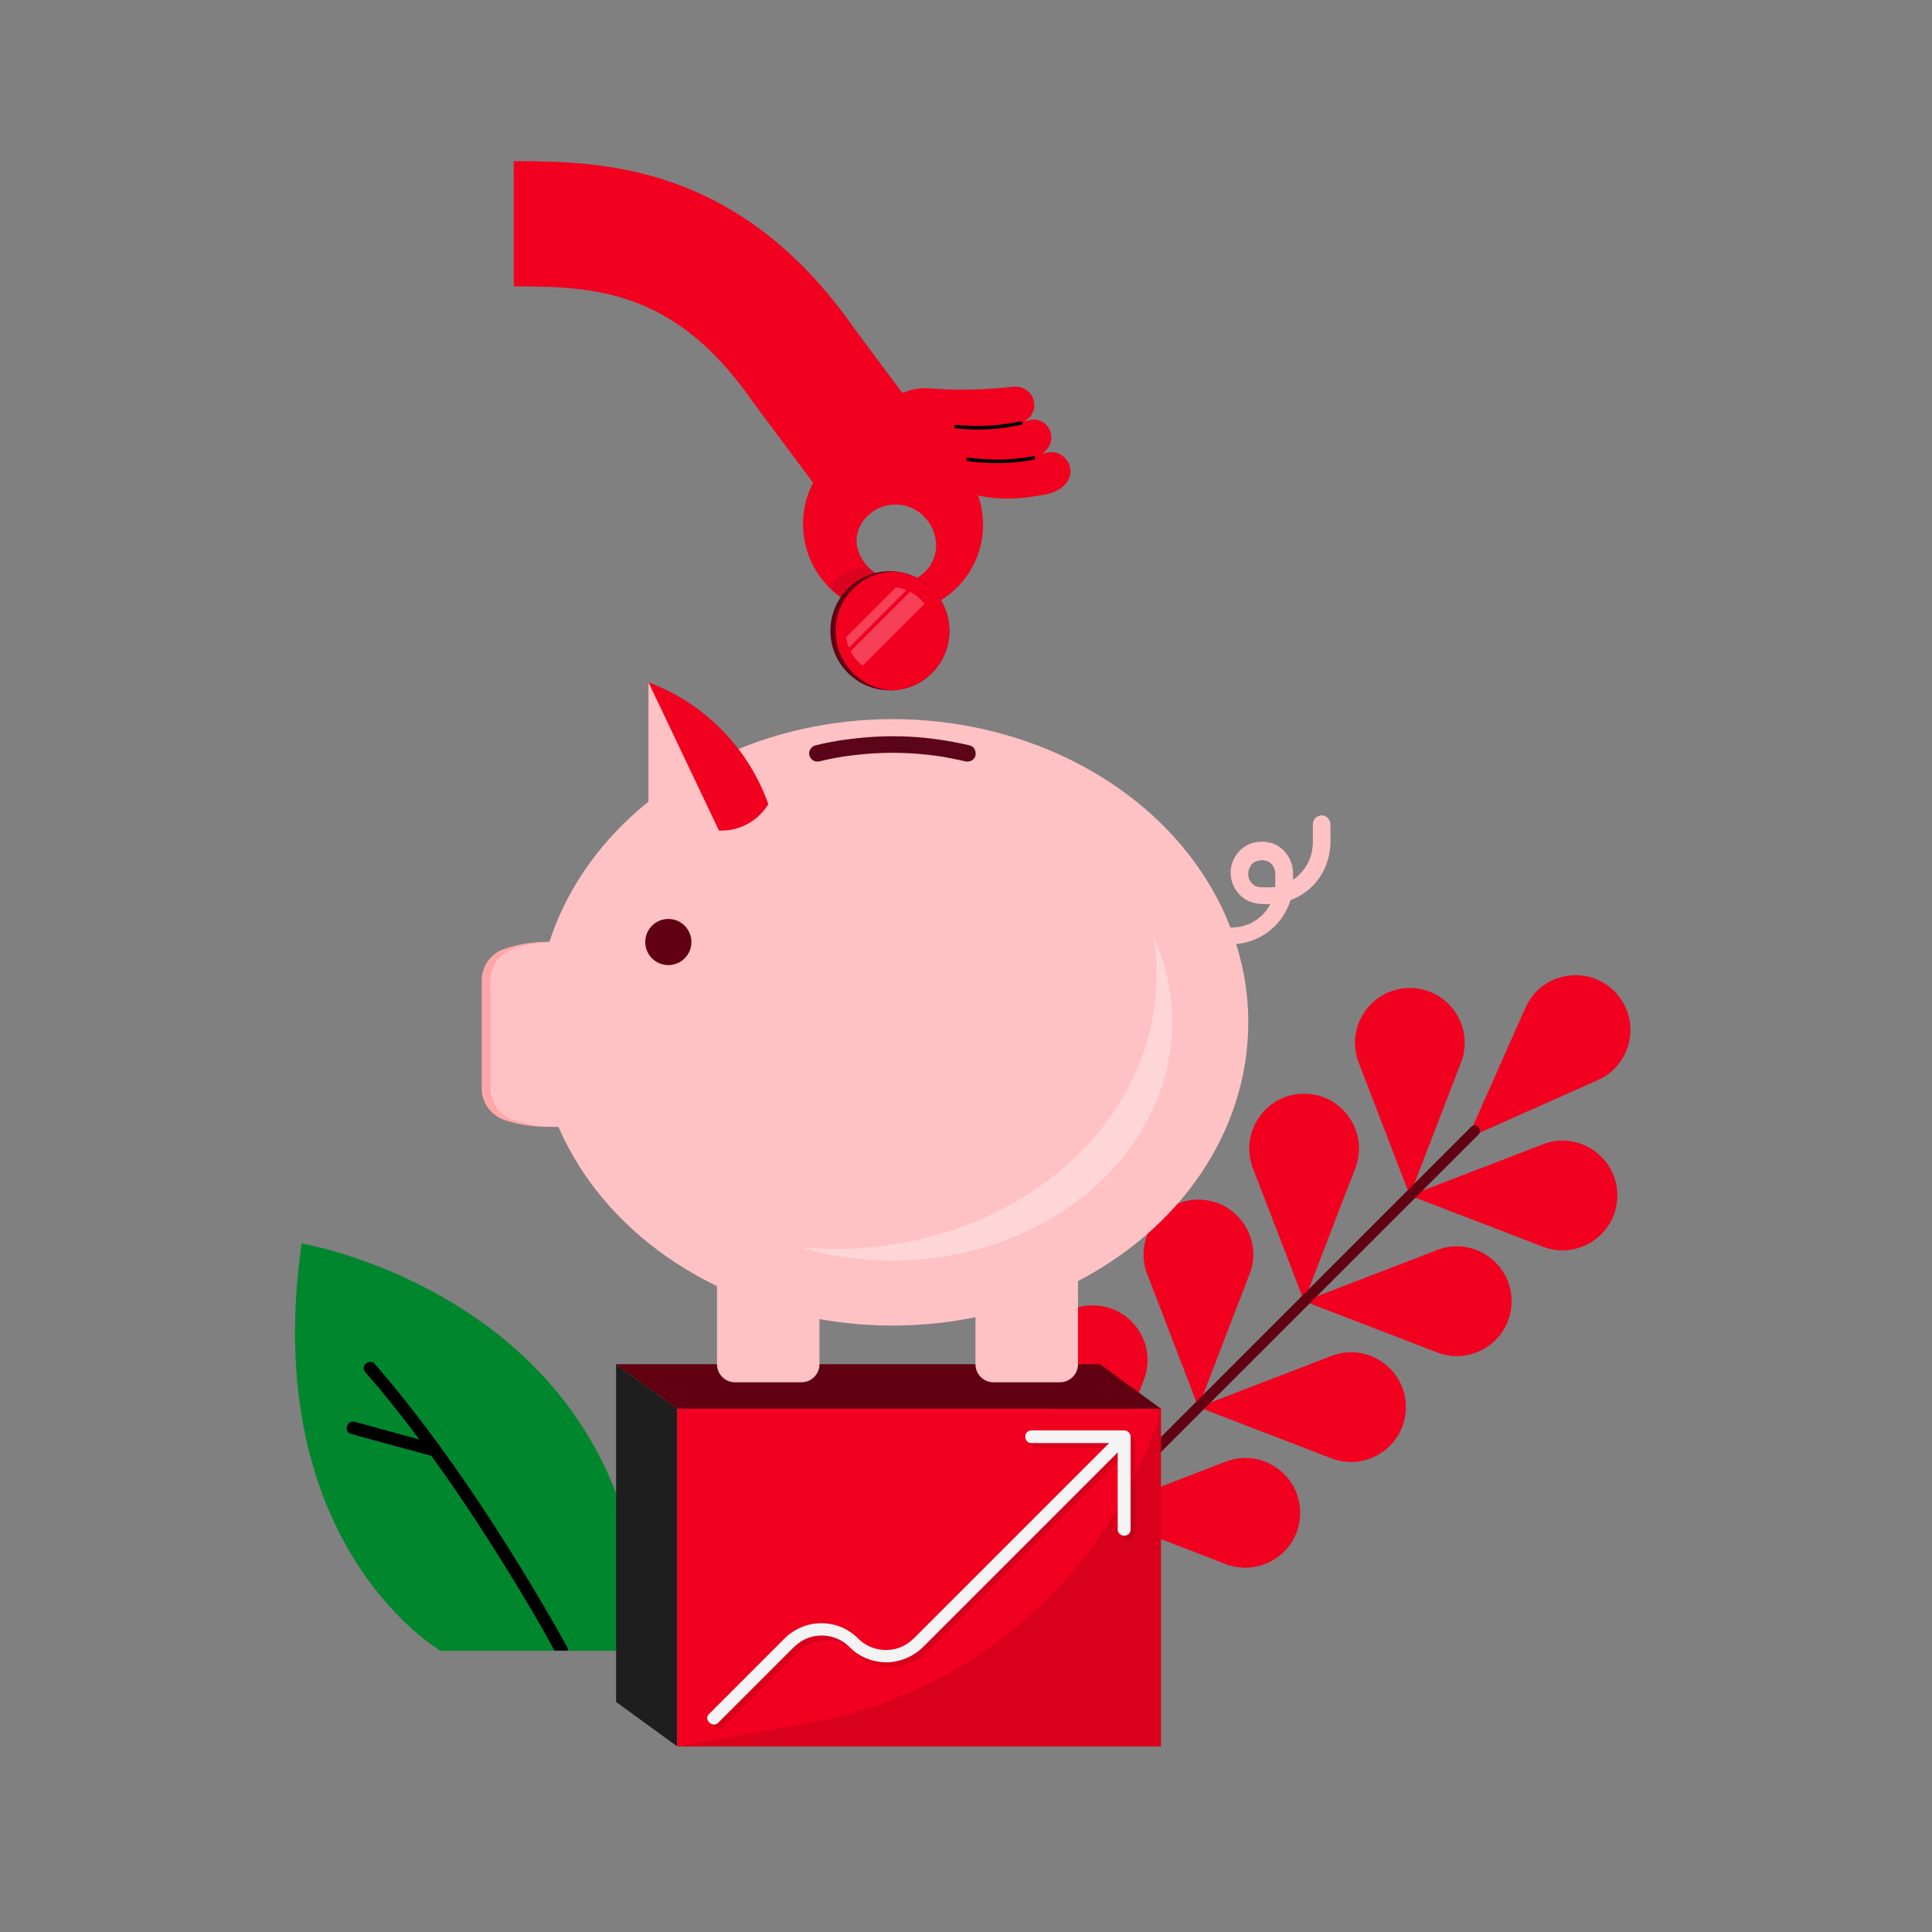 <?xml version="1.0" encoding="utf-8"?>
<!-- Generator: Adobe Illustrator 27.3.1, SVG Export Plug-In . SVG Version: 6.00 Build 0)  -->
<svg version="1.1" id="Layer_1" xmlns="http://www.w3.org/2000/svg" xmlns:xlink="http://www.w3.org/1999/xlink" x="0px" y="0px"
	 viewBox="0 0 1080 1080" style="enable-background:new 0 0 1080 1080;" xml:space="preserve">
<rect x="0" y="0" width="1080" height="1080" fill="#808080" stroke="none"/>
<style type="text/css">
	.st0{display:none;}
	.st1{display:inline;}
	.st2{opacity:0.1;enable-background:new    ;}
	.st3{fill:#FFFFFF;}
	.st4{fill:#007CD1;}
	.st5{opacity:0.5;}
	.st6{fill:#F1001F;}
	.st7{fill:#600011;}
	.st8{fill:#00872D;}
	.st9{fill:#1E1E1E;}
	.st10{opacity:0.1;}
	.st11{fill:#F3F3F3;}
	.st12{fill:#FFA6A9;}
	.st13{fill:#FFC2C4;}
	.st14{fill:#FFD6D7;}
	.st15{fill:#5C0419;}
	.st16{fill:none;stroke:#000000;stroke-width:2;stroke-linecap:round;stroke-miterlimit:10;}
	.st17{opacity:0.1;fill:#1E1E1E;}
	.st18{opacity:0.25;fill:#FFFFFF;}
	.st19{fill:none;stroke:#F1001F;stroke-width:70;stroke-miterlimit:10;}
</style>
<g id="Layer_2_00000147209537859839278060000005545514593450568599_" class="st0">
	<g class="st1">
		<g>
			
				<rect x="241.7" y="290.7" transform="matrix(0.504 -0.864 0.864 0.504 -282.609 581.599)" class="st2" width="246.8" height="492.3"/>
			
				<rect x="236.4" y="269.1" transform="matrix(0.504 -0.864 0.864 0.504 -266.595 566.27)" class="st3" width="246.8" height="492.3"/>
			
				<rect x="450.3" y="600" transform="matrix(0.504 -0.864 0.864 0.504 -336.948 745.216)" class="st4" width="60.2" height="132"/>
			<g class="st5">
				
					<rect x="256.1" y="388.1" transform="matrix(0.504 -0.864 0.864 0.504 -204.637 438.83)" class="st4" width="47.4" height="18.9"/>
				
					<rect x="223.1" y="444.7" transform="matrix(0.504 -0.864 0.864 0.504 -269.87 438.364)" class="st4" width="47.4" height="18.9"/>
				
					<rect x="190.1" y="501.3" transform="matrix(0.504 -0.864 0.864 0.504 -335.093 437.898)" class="st4" width="47.4" height="18.9"/>
			</g>
			<g>
				<g>
					<path class="st4" d="M198.2,371.6c8.4-14.5,16.9-28.9,25.3-43.4c1.2-2,2.4-4.1,3.6-6.1c1.4-2.4,0-5.1-2.5-6
						c-4-1.5-7.9-2.9-11.9-4.4c-4.9-1.8-6.9,6-2.1,7.8c4,1.5,7.9,2.9,11.9,4.4c-0.8-2-1.6-4-2.5-6c-8.4,14.5-16.9,28.9-25.3,43.4
						c-1.2,2-2.4,4.1-3.6,6.1C188.6,372,195.6,376.1,198.2,371.6L198.2,371.6z"/>
				</g>
				<g>
					<path class="st4" d="M225,382.5c-4.7-2.7-7.2-8.2-6.2-13.6c0.6-2.9,2.4-5.5,3.8-8c2.1-3.6,4.3-7.3,6.4-11
						c1.4-2.3,2.6-5,4.3-7.1c7.8-9.4,23.2-3.4,22.8,8.7c-0.1,3.3-1.7,5.9-3.3,8.6c-2.1,3.6-4.2,7.3-6.4,10.9
						c-1.6,2.7-2.9,5.6-4.8,8.1C237.8,384.4,230.6,385.6,225,382.5c-4.6-2.5-8.6,4.5-4.1,7c6.7,3.7,15,3.9,21.6-0.3
						c4.1-2.6,6.5-6.4,8.9-10.4c2.5-4.3,5-8.7,7.6-13c2.2-3.7,4.4-7.3,5-11.7c2.3-16-14.3-28.6-29.1-22.2
						c-9.1,3.9-13.4,15-18.1,23.1c-2.5,4.3-5.3,8.4-6,13.4c-1.2,8.4,2.8,16.9,10.1,21.1C225.4,392.1,229.5,385.2,225,382.5z"/>
				</g>
				<g>
					<path class="st4" d="M266.5,406.7c-4.7-2.7-7.2-8.2-6.2-13.6c0.6-2.9,2.4-5.5,3.8-8c2.1-3.6,4.3-7.3,6.4-11
						c1.4-2.3,2.6-5,4.3-7.1c7.8-9.4,23.2-3.4,22.8,8.7c-0.1,3.3-1.7,5.9-3.3,8.6c-2.1,3.6-4.2,7.3-6.4,10.9
						c-1.6,2.7-2.9,5.6-4.8,8.1C279.2,408.6,272.1,409.8,266.5,406.7c-4.5-2.5-8.6,4.5-4.1,7c6.7,3.7,15,3.9,21.6-0.3
						c4.1-2.6,6.5-6.4,8.9-10.4c2.5-4.3,5-8.7,7.6-13c2.2-3.7,4.4-7.3,5-11.7c2.3-16-14.3-28.6-29.1-22.2
						c-9.1,3.9-13.4,15-18.1,23.1c-2.5,4.3-5.3,8.4-6,13.4c-1.2,8.4,2.8,16.9,10.1,21.1C266.9,416.3,271,409.4,266.5,406.7z"/>
				</g>
			</g>
			<g>
				<g>
					<path class="st3" d="M448.8,670.8c6-10.2,11.9-20.4,17.8-30.6c0.8-1.4,1.7-2.9,2.5-4.3c1-1.7,0-3.6-1.7-4.2
						c-2.8-1-5.6-2-8.4-3.1c-3.4-1.3-4.9,4.2-1.5,5.5c2.8,1,5.6,2,8.4,3.1c-0.6-1.4-1.1-2.8-1.7-4.2c-6,10.2-11.9,20.4-17.8,30.6
						c-0.8,1.4-1.7,2.9-2.5,4.3C442,671.2,446.9,674,448.8,670.8L448.8,670.8z"/>
				</g>
				<g>
					<path class="st3" d="M467.6,678.6c-3.3-1.9-5.1-5.8-4.3-9.5c0.4-2.1,1.7-3.8,2.7-5.6c1.5-2.6,3-5.1,4.5-7.7c1-1.6,1.8-3.5,3-5
						c5.5-6.6,16.3-2.4,16.1,6.1c-0.1,2.3-1.2,4.2-2.3,6.1c-1.5,2.6-3,5.1-4.5,7.7c-1.1,1.9-2.1,4-3.4,5.7
						C476.6,679.9,471.6,680.8,467.6,678.6c-3.2-1.8-6.1,3.1-2.9,4.9c4.7,2.6,10.6,2.7,15.2-0.2c2.9-1.8,4.6-4.5,6.3-7.3
						c1.8-3,3.6-6.1,5.3-9.2c1.5-2.6,3.1-5.1,3.5-8.2c1.6-11.3-10-20.2-20.5-15.6c-6.4,2.8-9.5,10.5-12.8,16.2
						c-1.8,3-3.8,5.9-4.2,9.4c-0.8,5.9,2,11.9,7.1,14.9C468,685.3,470.8,680.4,467.6,678.6z"/>
				</g>
				<g>
					<path class="st3" d="M496.8,695.6c-3.3-1.9-5.1-5.8-4.3-9.5c0.4-2.1,1.7-3.8,2.7-5.6c1.5-2.6,3-5.1,4.5-7.7c1-1.6,1.8-3.5,3-5
						c5.5-6.6,16.3-2.4,16.1,6.1c-0.1,2.3-1.2,4.2-2.3,6.1c-1.5,2.6-3,5.1-4.5,7.7c-1.1,1.9-2.1,4-3.4,5.7
						C505.8,697,500.8,697.8,496.8,695.6c-3.2-1.8-6.1,3.1-2.9,4.9c4.7,2.6,10.6,2.7,15.2-0.2c2.9-1.8,4.6-4.5,6.3-7.3
						c1.8-3,3.6-6.1,5.3-9.2c1.5-2.6,3.1-5.1,3.5-8.2c1.6-11.3-10-20.2-20.5-15.6c-6.4,2.8-9.5,10.5-12.8,16.2
						c-1.8,3-3.8,5.9-4.2,9.4c-0.8,5.9,2,11.9,7.1,14.9C497.1,702.4,500,697.5,496.8,695.6z"/>
				</g>
			</g>
		</g>
		<g>
			
				<rect x="748.8" y="479.8" transform="matrix(0.871 -0.492 0.492 0.871 -212.686 495.017)" class="st2" width="172.7" height="344.4"/>
			
				<rect x="733.2" y="475.5" transform="matrix(0.871 -0.492 0.492 0.871 -212.578 486.77)" class="st3" width="172.7" height="344.4"/>
			
				<rect x="811.5" y="710" transform="matrix(0.871 -0.492 0.492 0.871 -270.841 508.978)" class="st4" width="42.1" height="119.2"/>
			<g class="st5">
				
					<rect x="796" y="541.7" transform="matrix(0.871 -0.492 0.492 0.871 -164.618 470.545)" class="st4" width="33.2" height="13.2"/>
				
					<rect x="756.1" y="564.3" transform="matrix(0.871 -0.492 0.492 0.871 -180.86 453.842)" class="st4" width="33.2" height="13.2"/>
				
					<rect x="716.2" y="586.8" transform="matrix(0.871 -0.492 0.492 0.871 -197.102 437.133)" class="st4" width="33.2" height="13.2"/>
			</g>
			<g>
				<g>
					<path class="st4" d="M772.5,503.9c10.2-5.8,20.4-11.5,30.6-17.3c1.4-0.8,2.9-1.6,4.3-2.5c1.7-1,1.8-3.1,0.6-4.5
						c-1.9-2.3-3.8-4.6-5.7-6.8c-2.3-2.8-6.3,1.2-4,4c1.9,2.3,3.8,4.6,5.7,6.8c0.2-1.5,0.4-3,0.6-4.5c-10.2,5.8-20.4,11.5-30.6,17.3
						c-1.4,0.8-2.9,1.6-4.3,2.5C766.6,500.8,769.3,505.7,772.5,503.9L772.5,503.9z"/>
				</g>
				<g>
					<path class="st4" d="M784.8,520c-1.9-3.3-1.5-7.5,1.1-10.4c1.4-1.6,3.3-2.5,5.1-3.5c2.6-1.5,5.2-2.9,7.7-4.4
						c1.6-0.9,3.3-2.1,5.1-2.8c8-2.9,15.2,6.1,10.7,13.3c-1.2,2-3.1,3-5,4.1c-2.6,1.5-5.1,2.9-7.7,4.3c-1.9,1.1-3.8,2.4-5.8,3.2
						C791.9,525.6,787.2,523.8,784.8,520c-1.9-3.1-6.8-0.3-4.9,2.8c2.8,4.6,7.7,7.6,13.2,7.5c3.4-0.1,6.2-1.5,9.1-3.2
						c3-1.7,6.1-3.5,9.2-5.2c2.6-1.5,5.2-2.9,7.2-5.3c7-8.9,1.5-22.3-9.8-23.7c-6.9-0.8-13.4,4.3-19.1,7.5c-3,1.7-6.2,3.2-8.4,6
						c-3.7,4.6-4.2,11.2-1.3,16.3C781.7,525.9,786.6,523.1,784.8,520z"/>
				</g>
				<g>
					<path class="st4" d="M801.3,549.2c-1.9-3.3-1.5-7.5,1.1-10.4c1.4-1.6,3.3-2.5,5.1-3.5c2.6-1.5,5.2-2.9,7.7-4.4
						c1.6-0.9,3.3-2.1,5.1-2.8c8-2.9,15.2,6.2,10.7,13.3c-1.2,2-3.1,3-5,4.1c-2.6,1.5-5.1,2.9-7.7,4.3c-1.9,1.1-3.8,2.4-5.8,3.2
						C808.4,554.8,803.7,553,801.3,549.2c-1.9-3.1-6.8-0.3-4.9,2.8c2.8,4.6,7.7,7.6,13.2,7.5c3.4-0.1,6.2-1.5,9.1-3.2
						c3-1.7,6.1-3.5,9.2-5.2c2.6-1.5,5.2-2.9,7.2-5.3c7-8.9,1.5-22.3-9.8-23.7c-6.9-0.8-13.4,4.3-19.1,7.5c-3,1.7-6.2,3.2-8.4,6
						c-3.7,4.6-4.2,11.2-1.3,16.3C798.2,555.1,803.2,552.4,801.3,549.2z"/>
				</g>
			</g>
			<g>
				<g>
					<path class="st3" d="M818.4,773.1c7.2-4.1,14.4-8.1,21.6-12.2c1-0.6,2-1.2,3-1.7c1.2-0.7,1.2-2.2,0.4-3.1
						c-1.3-1.6-2.7-3.2-4-4.8c-1.6-2-4.5,0.8-2.8,2.8c1.3,1.6,2.7,3.2,4,4.8c0.1-1,0.3-2.1,0.4-3.1c-7.2,4.1-14.4,8.1-21.6,12.2
						c-1,0.6-2,1.2-3,1.7C814.2,770.9,816.1,774.3,818.4,773.1L818.4,773.1z"/>
				</g>
				<g>
					<path class="st3" d="M827,784.4c-1.3-2.3-1-5.3,0.7-7.3c1-1.1,2.3-1.7,3.6-2.5c1.8-1,3.6-2,5.4-3.1c1.2-0.7,2.3-1.5,3.6-2
						c5.6-2,10.7,4.3,7.6,9.4c-0.9,1.4-2.2,2.1-3.5,2.9c-1.8,1-3.6,2-5.4,3.1c-1.3,0.8-2.7,1.7-4.1,2.2
						C832,788.4,828.7,787.1,827,784.4c-1.3-2.2-4.8-0.2-3.5,2c1.9,3.2,5.4,5.4,9.3,5.2c2.4-0.1,4.4-1.1,6.4-2.2
						c2.2-1.2,4.3-2.4,6.5-3.6c1.8-1,3.7-2,5-3.7c5-6.3,1-15.7-6.9-16.7c-4.8-0.6-9.4,3-13.5,5.3c-2.1,1.2-4.3,2.2-5.9,4.2
						c-2.6,3.3-3,7.9-0.9,11.5C824.8,788.6,828.3,786.6,827,784.4z"/>
				</g>
				<g>
					<path class="st3" d="M838.7,805c-1.3-2.3-1-5.3,0.7-7.3c1-1.1,2.3-1.7,3.6-2.5c1.8-1,3.6-2,5.4-3.1c1.2-0.7,2.3-1.5,3.6-2
						c5.6-2,10.7,4.3,7.6,9.4c-0.9,1.4-2.2,2.1-3.5,2.9c-1.8,1-3.6,2-5.4,3.1c-1.3,0.8-2.7,1.7-4.1,2.2
						C843.6,809,840.3,807.7,838.7,805c-1.3-2.2-4.8-0.2-3.5,2c1.9,3.2,5.4,5.4,9.3,5.2c2.4-0.1,4.4-1.1,6.4-2.2
						c2.2-1.2,4.3-2.4,6.5-3.6c1.8-1,3.7-2,5-3.7c5-6.3,1-15.7-6.9-16.7c-4.8-0.6-9.4,3-13.5,5.3c-2.1,1.2-4.3,2.2-5.9,4.2
						c-2.6,3.3-3,7.9-0.9,11.5C836.5,809.2,839.9,807.2,838.7,805z"/>
				</g>
			</g>
		</g>
		<g>
			
				<rect x="514.3" y="213.4" transform="matrix(0.504 -0.864 0.864 0.504 -12.268 675.487)" class="st2" width="135.4" height="270.1"/>
			
				<rect x="511.4" y="201.5" transform="matrix(0.504 -0.864 0.864 0.504 -3.487 667.075)" class="st3" width="135.4" height="270.1"/>
			
				<rect x="628.8" y="383.1" transform="matrix(0.504 -0.864 0.864 0.504 -42.07 765.284)" class="st4" width="33" height="72.4"/>
			<g class="st5">
				
					<rect x="522.3" y="266.8" transform="matrix(0.504 -0.864 0.864 0.504 30.523 597.174)" class="st4" width="26" height="10.4"/>
				
					<rect x="504.1" y="297.9" transform="matrix(0.504 -0.864 0.864 0.504 -5.27 596.926)" class="st4" width="26" height="10.4"/>
				
					<rect x="486" y="328.9" transform="matrix(0.504 -0.864 0.864 0.504 -41.053 596.667)" class="st4" width="26" height="10.4"/>
			</g>
			<g>
				<g>
					<path class="st4" d="M490.5,257.7c4.6-7.9,9.3-15.9,13.9-23.8c0.7-1.1,1.3-2.2,2-3.4c0.8-1.3,0-2.8-1.4-3.3
						c-2.2-0.8-4.4-1.6-6.5-2.4c-2.7-1-3.8,3.3-1.1,4.3c2.2,0.8,4.4,1.6,6.5,2.4c-0.5-1.1-0.9-2.2-1.4-3.3
						c-4.6,7.9-9.3,15.9-13.9,23.8c-0.7,1.1-1.3,2.2-2,3.4C485.2,257.9,489,260.2,490.5,257.7L490.5,257.7z"/>
				</g>
				<g>
					<path class="st4" d="M505.2,263.7c-2.6-1.5-4-4.5-3.4-7.4c0.3-1.6,1.3-3,2.1-4.4c1.2-2,2.3-4,3.5-6c0.7-1.3,1.4-2.8,2.4-3.9
						c4.3-5.1,12.7-1.8,12.5,4.8c0,1.8-0.9,3.2-1.8,4.7c-1.2,2-2.3,4-3.5,6c-0.8,1.5-1.6,3.1-2.6,4.5
						C512.2,264.8,508.3,265.4,505.2,263.7c-2.5-1.4-4.7,2.5-2.2,3.8c3.7,2,8.2,2.1,11.9-0.2c2.3-1.4,3.6-3.5,4.9-5.7
						c1.4-2.4,2.8-4.8,4.2-7.1c1.2-2.1,2.4-4,2.8-6.4c1.2-8.8-7.8-15.7-16-12.2c-5,2.2-7.4,8.2-10,12.6c-1.4,2.3-2.9,4.6-3.3,7.4
						c-0.6,4.6,1.5,9.2,5.6,11.6C505.4,269,507.7,265.2,505.2,263.7z"/>
				</g>
				<g>
					<path class="st4" d="M527.9,277c-2.6-1.5-4-4.5-3.4-7.4c0.3-1.6,1.3-3,2.1-4.4c1.2-2,2.3-4,3.5-6c0.7-1.3,1.4-2.8,2.4-3.9
						c4.3-5.1,12.7-1.8,12.5,4.8c0,1.8-0.9,3.2-1.8,4.7c-1.2,2-2.3,4-3.5,6c-0.8,1.5-1.6,3.1-2.6,4.5C534.9,278,531,278.7,527.9,277
						c-2.5-1.4-4.7,2.5-2.2,3.8c3.7,2,8.2,2.1,11.9-0.2c2.3-1.4,3.6-3.5,4.9-5.7c1.4-2.4,2.8-4.8,4.2-7.1c1.2-2,2.4-4,2.8-6.4
						c1.2-8.8-7.8-15.7-16-12.2c-5,2.2-7.4,8.2-10,12.6c-1.4,2.3-2.9,4.6-3.3,7.4c-0.7,4.6,1.5,9.2,5.6,11.6
						C528.2,282.3,530.4,278.4,527.9,277z"/>
				</g>
			</g>
			<g>
				<g>
					<path class="st3" d="M628,421.9c3.3-5.6,6.5-11.2,9.8-16.8c0.5-0.8,0.9-1.6,1.4-2.4c0.5-0.9,0-2-1-2.3
						c-1.5-0.6-3.1-1.1-4.6-1.7c-1.9-0.7-2.7,2.3-0.8,3c1.5,0.6,3.1,1.1,4.6,1.7c-0.3-0.8-0.6-1.5-1-2.3c-3.3,5.6-6.5,11.2-9.8,16.8
						c-0.5,0.8-0.9,1.6-1.4,2.4C624.2,422.1,627,423.7,628,421.9L628,421.9z"/>
				</g>
				<g>
					<path class="st3" d="M638.3,426.1c-1.8-1-2.8-3.2-2.4-5.2c0.2-1.1,0.9-2.1,1.5-3.1c0.8-1.4,1.7-2.8,2.5-4.2
						c0.5-0.9,1-1.9,1.7-2.8c3-3.6,9-1.3,8.8,3.4c0,1.3-0.7,2.3-1.3,3.3c-0.8,1.4-1.6,2.8-2.5,4.2c-0.6,1-1.1,2.2-1.9,3.1
						C643.3,426.9,640.5,427.4,638.3,426.1c-1.8-1-3.3,1.7-1.6,2.7c2.6,1.4,5.8,1.5,8.3-0.1c1.6-1,2.5-2.5,3.4-4c1-1.7,2-3.4,2.9-5
						c0.8-1.4,1.7-2.8,1.9-4.5c0.9-6.2-5.5-11.1-11.2-8.6c-3.5,1.5-5.2,5.8-7,8.9c-1,1.6-2.1,3.2-2.3,5.2c-0.5,3.2,1.1,6.5,3.9,8.2
						C638.5,429.9,640.1,427.2,638.3,426.1z"/>
				</g>
				<g>
					<path class="st3" d="M654.3,435.5c-1.8-1-2.8-3.2-2.4-5.2c0.2-1.1,0.9-2.1,1.5-3.1c0.8-1.4,1.7-2.8,2.5-4.2
						c0.5-0.9,1-1.9,1.7-2.8c3-3.6,9-1.3,8.8,3.4c0,1.3-0.7,2.3-1.3,3.3c-0.8,1.4-1.6,2.8-2.5,4.2c-0.6,1-1.1,2.2-1.9,3.1
						C659.3,436.2,656.5,436.7,654.3,435.5c-1.8-1-3.3,1.7-1.6,2.7c2.6,1.4,5.8,1.5,8.3-0.1c1.6-1,2.5-2.5,3.4-4c1-1.7,2-3.4,2.9-5
						c0.8-1.4,1.7-2.8,1.9-4.5c0.9-6.2-5.5-11.1-11.2-8.6c-3.5,1.5-5.2,5.8-7,8.9c-1,1.6-2.1,3.2-2.3,5.2c-0.5,3.2,1.1,6.5,3.9,8.2
						C654.5,439.2,656.1,436.5,654.3,435.5z"/>
				</g>
			</g>
		</g>
	</g>
</g>
<g>
	<g>
		<path class="st6" d="M820.4,636.2l56.8-25.3l16-7.1c19.7-8.8,24.4-34.5,9.2-49.7l0,0l0,0c-15.2-15.2-41-10.4-49.7,9.3l-7.1,16
			L820.4,636.2z"/>
	</g>
	<g>
		<path class="st6" d="M788.1,668.3l-22.3-58l-6.3-16.3c-7.7-20.1,7.1-41.7,28.6-41.7h0h0c21.5,0,36.4,21.6,28.6,41.7l-6.3,16.3
			L788.1,668.3z"/>
	</g>
	<g>
		<path class="st6" d="M729,727.4l-22.3-58l-6.3-16.3c-7.7-20.1,7.1-41.7,28.6-41.7h0h0c21.5,0,36.4,21.6,28.6,41.7l-6.3,16.3
			L729,727.4z"/>
	</g>
	<g>
		<path class="st6" d="M669.9,786.6l-22.3-58l-6.3-16.3c-7.7-20.1,7.1-41.7,28.6-41.7l0,0h0c21.5,0,36.4,21.6,28.6,41.7l-6.3,16.3
			L669.9,786.6z"/>
	</g>
	<g>
		<path class="st6" d="M610.8,845.7l-22.3-58l-6.3-16.3c-7.7-20.1,7.1-41.7,28.6-41.7l0,0h0c21.5,0,36.4,21.6,28.6,41.7l-6.3,16.3
			L610.8,845.7z"/>
	</g>
	<g>
		<path class="st6" d="M788.1,668.3l58,22.3l16.3,6.3c20.1,7.7,41.7-7.1,41.7-28.6l0,0v0c0-21.5-21.6-36.4-41.7-28.6l-16.3,6.3
			L788.1,668.3z"/>
	</g>
	<g>
		<path class="st6" d="M729,727.4l58,22.3l16.3,6.3c20.1,7.7,41.7-7.1,41.7-28.6v0l0,0c0-21.5-21.6-36.4-41.7-28.6l-16.3,6.3
			L729,727.4z"/>
	</g>
	<g>
		<path class="st6" d="M669.9,786.6l58,22.3l16.3,6.3c20.1,7.7,41.7-7.1,41.7-28.6v0l0,0c0-21.5-21.6-36.4-41.7-28.6l-16.3,6.3
			L669.9,786.6z"/>
	</g>
	<g>
		<path class="st6" d="M610.8,845.7l58,22.3l16.3,6.3c20.1,7.7,41.7-7.1,41.7-28.6v0l0,0c0-21.5-21.6-36.4-41.7-28.6l-16.3,6.3
			L610.8,845.7z"/>
	</g>
	<g>
		<g>
			<path class="st7" d="M822.3,630c-2,2-4,4-6,6c-5.5,5.5-11,11-16.4,16.4c-8.1,8.1-16.2,16.2-24.3,24.3
				c-9.9,9.9-19.8,19.8-29.6,29.6c-10.8,10.8-21.6,21.6-32.5,32.5c-10.9,10.9-21.7,21.7-32.6,32.6c-10.2,10.2-20.4,20.4-30.5,30.5
				c-8.6,8.6-17.2,17.2-25.8,25.8c-6.2,6.2-12.4,12.4-18.6,18.6c-2.9,2.9-5.8,5.8-8.8,8.8c-0.1,0.1-0.2,0.2-0.4,0.4
				c-2.7,2.7,1.5,7,4.2,4.2c2-2,4-4,6-6c5.5-5.5,11-11,16.4-16.4c8.1-8.1,16.2-16.2,24.3-24.3c9.9-9.9,19.8-19.8,29.6-29.6
				c10.8-10.8,21.6-21.6,32.5-32.5c10.9-10.9,21.7-21.7,32.6-32.6c10.2-10.2,20.4-20.4,30.5-30.5c8.6-8.6,17.2-17.2,25.8-25.8
				c6.2-6.2,12.4-12.4,18.6-18.6c2.9-2.9,5.8-5.8,8.8-8.8c0.1-0.1,0.2-0.2,0.4-0.4C829.2,631.5,825,627.3,822.3,630L822.3,630z"/>
		</g>
	</g>
</g>
<g>
	<g>
		<path class="st8" d="M359.8,922.8H246.3c0,0-101.8-58.7-77.7-227.7C168.6,695.1,359.8,727,359.8,922.8z"/>
	</g>
	<path d="M317.2,921c-1.8-3.3-3.6-6.5-5.4-9.7c-4.9-8.6-9.9-17.1-15-25.6c-7.3-12.2-14.9-24.2-22.6-36.1
		c-9-13.8-18.2-27.3-27.9-40.6c-0.1-0.2-0.3-0.4-0.4-0.6c0,0,0,0,0,0c-10.3-14.1-21-27.9-32.3-41.2c-1.4-1.6-2.8-3.3-4.2-4.9
		c-1.3-1.4-3.7-1.3-5,0c-1.4,1.4-1.3,3.6,0,5c10.5,12,20.5,24.5,30,37.4c-10.2-2.8-20.3-5.6-30.5-8.4c-1.9-0.5-3.8-1-5.7-1.5
		c-4.4-1.2-6.3,5.6-1.9,6.8c13.4,3.7,26.9,7.4,40.3,11c1.5,0.4,3,0.8,4.5,1.2c0,0,0,0,0,0c8.3,11.4,16.3,23.1,24,34.8
		c8,12.1,15.7,24.4,23.3,36.8c5.4,8.9,10.7,17.9,15.9,27c1.9,3.4,3.7,6.9,5.7,10.3h7.6C317.7,922.2,317.6,921.6,317.2,921z"/>
</g>
<g>
	<polygon class="st9" points="378.5,976.2 344.4,951.4 344.4,762.6 378.5,787.5 	"/>
	<polygon class="st7" points="344.4,762.6 614.9,762.6 649,787.5 378.5,787.5 	"/>
	<rect x="378.5" y="787.5" class="st6" width="270.5" height="188.8"/>
	<path class="st10" d="M649,787.5L649,787.5c-27.3,91.2-103.8,159.3-197.6,175.9l-73,12.9H649V787.5z"/>
</g>
<g>
	<g class="st10">
		<g>
			<path d="M404.1,965.6c5.5-5.5,11-11,16.5-16.5c7.7-7.7,15.5-15.5,23.2-23.2c2.7-2.7,5.2-5.2,8.7-6.9c7.2-3.5,16.3-2.6,22.7,2.3
				c1.7,1.3,3.1,2.9,4.8,4.3c1.9,1.5,3.9,2.7,6.1,3.7c4.4,1.9,9.1,2.8,13.9,2.5c7.1-0.6,13.7-3.6,18.7-8.6c3.2-3.2,6.3-6.3,9.5-9.5
				c6.8-6.8,13.6-13.6,20.4-20.4c8.7-8.7,17.4-17.4,26-26c8.7-8.7,17.5-17.5,26.2-26.2c7.1-7.1,14.1-14.1,21.2-21.2
				c3.6-3.6,7.3-7.3,10.9-10.9c0.2-0.2,0.3-0.3,0.5-0.5c3.2-3.2-1.8-8.3-5-5c-2.5,2.5-5.1,5.1-7.6,7.6c-6.4,6.4-12.8,12.8-19.2,19.2
				c-8.5,8.5-17.1,17.1-25.6,25.6c-8.8,8.8-17.7,17.7-26.5,26.5c-7.4,7.4-14.8,14.8-22.2,22.2c-4.2,4.2-8.5,8.5-12.7,12.7
				c-1.8,1.8-3.6,3.5-5.9,4.8c-7.2,4.1-16.2,3.8-23.2-0.9c-1.6-1.1-3-2.5-4.5-3.9c-1.8-1.6-3.8-3-5.9-4.1c-4.3-2.2-9-3.3-13.8-3.2
				c-7.7,0.1-15,3.3-20.4,8.8c-6.3,6.3-12.7,12.7-19,19c-7.2,7.2-14.5,14.5-21.7,21.7c-0.4,0.4-0.8,0.8-1.3,1.3
				C395.9,963.8,400.9,968.9,404.1,965.6L404.1,965.6z"/>
		</g>
		<g>
			<path d="M634.6,857.6c0-5.8,0-11.6,0-17.5c0-9.3,0-18.6,0-27.9c0-2.1,0-4.3,0-6.4c0-1.9-1.6-3.6-3.6-3.6c-5.8,0-11.6,0-17.5,0
				c-9.3,0-18.6,0-27.9,0c-2.1,0-4.3,0-6.4,0c-4.6,0-4.6,7.1,0,7.1c5.8,0,11.6,0,17.5,0c9.3,0,18.6,0,27.9,0c2.1,0,4.3,0,6.4,0
				c-1.2-1.2-2.4-2.4-3.6-3.6c0,5.8,0,11.6,0,17.5c0,9.3,0,18.6,0,27.9c0,2.1,0,4.3,0,6.4C627.5,862.2,634.6,862.2,634.6,857.6
				L634.6,857.6z"/>
		</g>
	</g>
	<g>
		<g>
			<path class="st11" d="M401.5,963c5.5-5.5,11-11,16.5-16.5c7.7-7.7,15.5-15.5,23.2-23.2c2.7-2.7,5.2-5.2,8.7-6.9
				c7.2-3.5,16.3-2.6,22.7,2.3c1.7,1.3,3.1,2.9,4.8,4.3c1.9,1.5,3.9,2.7,6.1,3.7c4.4,1.9,9.1,2.8,13.9,2.5
				c7.1-0.6,13.7-3.6,18.7-8.6c3.2-3.2,6.3-6.3,9.5-9.5c6.8-6.8,13.6-13.6,20.4-20.4c8.7-8.7,17.4-17.4,26-26
				c8.7-8.7,17.5-17.5,26.2-26.2c7.1-7.1,14.1-14.1,21.2-21.2c3.6-3.6,7.3-7.3,10.9-10.9c0.2-0.2,0.3-0.3,0.5-0.5
				c3.2-3.2-1.8-8.3-5-5c-2.5,2.5-5.1,5.1-7.6,7.6c-6.4,6.4-12.8,12.8-19.2,19.2c-8.5,8.5-17.1,17.1-25.6,25.6
				c-8.8,8.8-17.7,17.7-26.5,26.5c-7.4,7.4-14.8,14.8-22.2,22.2c-4.2,4.2-8.5,8.5-12.7,12.7c-1.8,1.8-3.6,3.5-5.9,4.8
				c-7.2,4.1-16.2,3.8-23.2-0.9c-1.6-1.1-3-2.5-4.5-3.9c-1.8-1.6-3.8-3-5.9-4.1c-4.3-2.2-9-3.3-13.8-3.2c-7.7,0.1-15,3.3-20.4,8.8
				c-6.3,6.3-12.7,12.7-19,19c-7.2,7.2-14.5,14.5-21.7,21.7c-0.4,0.4-0.8,0.8-1.3,1.3C393.2,961.2,398.3,966.2,401.5,963L401.5,963z
				"/>
		</g>
		<g>
			<path class="st11" d="M632,855c0-5.8,0-11.6,0-17.5c0-9.3,0-18.6,0-27.9c0-2.1,0-4.3,0-6.4c0-1.9-1.6-3.6-3.6-3.6
				c-5.8,0-11.6,0-17.5,0c-9.3,0-18.6,0-27.9,0c-2.1,0-4.3,0-6.4,0c-4.6,0-4.6,7.1,0,7.1c5.8,0,11.6,0,17.5,0c9.3,0,18.6,0,27.9,0
				c2.1,0,4.3,0,6.4,0c-1.2-1.2-2.4-2.4-3.6-3.6c0,5.8,0,11.6,0,17.5c0,9.3,0,18.6,0,27.9c0,2.1,0,4.3,0,6.4
				C624.9,859.6,632,859.6,632,855L632,855z"/>
		</g>
	</g>
</g>
<g>
	<path class="st12" d="M317.4,526.6v103.3h-12c-8,0-15.9-1.3-23.4-3.8c-3.8-1.3-6.9-3.7-9.2-6.8c-2.2-3.1-3.5-6.8-3.5-10.8V548
		c0-8,5.1-15.1,12.7-17.6c3.8-1.3,7.6-2.2,11.5-2.9c3.9-0.6,7.9-1,11.9-1H317.4z"/>
	<path class="st13" d="M317.4,526.6v103.3h-7.1c-8,0-15.9-1.3-23.4-3.8c-3.8-1.3-6.9-3.7-9.2-6.8c-2.2-3.1-3.5-6.8-3.5-10.8V548
		c0-8,5.1-15.1,12.7-17.6c3.8-1.3,7.6-2.2,11.6-2.9c3.9-0.6,7.9-1,11.9-1H317.4z"/>
	<ellipse class="st13" cx="498.9" cy="571.5" rx="198.9" ry="169.5"/>
	<g>
		<path class="st13" d="M448,772.7h-37.1c-5.6,0-10.1-4.5-10.1-10.1v-53.6h57.3v53.6C458.1,768.2,453.6,772.7,448,772.7z"/>
		<path class="st13" d="M592.5,772.7h-37.1c-5.6,0-10.1-4.5-10.1-10.1v-53.6h57.3v53.6C602.6,768.2,598.1,772.7,592.5,772.7z"/>
	</g>
	<path class="st13" d="M362.5,448v-66.6l8.4,8.4c19.8,19.8,30.9,46.6,30.9,74.5v0L362.5,448z"/>
	<path class="st6" d="M362.5,381.4l3.3,1.3c29.8,12.2,52.9,36.5,63.7,66.8l0,0v0c-5.6,9.2-15.5,14.8-26.2,14.8h-1.4"/>
	<circle class="st7" cx="373.6" cy="526.6" r="12.9"/>
	<g>
		<path class="st13" d="M688.4,527.8c15,0,28.4-10,32.9-24.3c1.6-5.1,1.6-10.3,1.5-15.6c-0.1-8.1-5.9-15.8-14.1-17.1
			c-4.3-0.7-8.6-0.1-12.3,2.1c-3.6,2.2-6.3,5.6-7.6,9.6c-2.7,7.9,1.1,17.2,8.6,20.9c3.1,1.5,6.2,2,9.6,2c2.9,0,5.8-0.1,8.6-0.6
			c7-1.2,13.7-4.9,18.6-10c5.2-5.5,8.4-12.5,9.3-20c0.5-4.2,0.2-8.5,0.2-12.7c0-0.5,0-1,0-1.4c0-2.5-2.2-5-4.9-4.9
			c-2.6,0.1-4.9,2.1-4.9,4.9c0,3.3,0,6.6,0,9.9c0,0.8,0,1.5-0.1,2.3c0,0.4-0.1,0.7-0.1,1.1c0,0.2,0,0.4-0.1,0.6
			c-0.1,0.6,0.2-1.1,0.1-0.5c-0.1,0.8-0.3,1.5-0.4,2.3c-0.3,1.5-0.8,2.9-1.4,4.4c-0.1,0.3-0.4,0.7,0.2-0.4c-0.1,0.2-0.1,0.3-0.2,0.5
			c-0.1,0.3-0.3,0.6-0.5,1c-0.3,0.7-0.7,1.3-1.1,2c-0.4,0.6-0.7,1.2-1.2,1.8c-0.2,0.3-0.4,0.6-0.6,0.9c-0.4,0.5,0.7-0.8,0.3-0.4
			c-0.1,0.2-0.3,0.3-0.4,0.5c-1,1.1-2,2.2-3.1,3.2c-0.3,0.2-0.5,0.5-0.8,0.7c-0.1,0.1-0.3,0.2-0.4,0.3c0.9-0.8,0.6-0.5,0.4-0.3
			c-0.6,0.5-1.3,0.9-2,1.4c-1.2,0.8-2.5,1.4-3.9,2.1c-0.6,0.3,1-0.4,0.4-0.2c-0.2,0.1-0.3,0.1-0.5,0.2c-0.3,0.1-0.7,0.3-1,0.4
			c-0.7,0.2-1.5,0.5-2.2,0.7c-0.7,0.2-1.4,0.3-2.1,0.5c-0.4,0.1-0.7,0.1-1.1,0.2c1.6-0.3,0.1,0-0.4,0c-2,0.2-4,0.1-6,0.1
			c-0.3,0-0.7,0-1,0c-0.2,0-0.4,0-0.6,0c-0.8,0,0.4,0,0.5,0.1c-0.4-0.1-0.9-0.2-1.3-0.3c-0.4-0.1-0.7-0.2-1-0.3
			c-0.4-0.1-0.5-0.4,0.4,0.2c-0.1-0.1-0.3-0.2-0.5-0.2c-0.3-0.2-0.6-0.3-0.9-0.5c-0.2-0.1-0.3-0.2-0.4-0.3c-0.2-0.1-0.8-0.6-0.2-0.1
			c0.7,0.6-0.3-0.3-0.4-0.4c-0.3-0.2-0.5-0.5-0.7-0.7c-0.1-0.1-1-1.1-0.4-0.4c0.5,0.6,0.1,0.1,0,0c-0.1-0.2-0.2-0.4-0.4-0.6
			c-0.2-0.3-0.4-0.6-0.5-0.9c-0.1-0.1-0.1-0.3-0.2-0.5c0.6,0.9,0.3,0.8,0.2,0.4c-0.3-0.8-0.4-1.6-0.6-2.4c0,0.1,0.1,1.3,0.1,0.5
			c0-0.2,0-0.4,0-0.6c0-0.3,0-0.6,0-0.9c0-0.4,0.1-0.8,0.1-1.1c0,0.1-0.2,1.2-0.1,0.5c0-0.2,0.1-0.4,0.1-0.7c0.1-0.4,0.2-0.7,0.3-1
			c0.1-0.2,0.1-0.3,0.2-0.5c0.2-0.6-0.5,1-0.2,0.4c0.4-0.7,0.7-1.3,1.1-2c0.4-0.6-0.2,0.3-0.3,0.3c0.1-0.1,0.2-0.3,0.3-0.4
			c0.2-0.3,0.5-0.5,0.7-0.8c0.3-0.2,0.5-0.5,0.8-0.7c0.6-0.5-0.3,0.2-0.4,0.3c0.2-0.1,0.5-0.3,0.7-0.4c0.3-0.2,0.6-0.4,0.9-0.5
			c0.2-0.1,0.3-0.2,0.5-0.2c0.4-0.2,0.4,0-0.4,0.2c0.7-0.1,1.5-0.5,2.2-0.6c1.2-0.2-1.1,0.1,0.1,0c0.3,0,0.7,0,1,0s0.7,0,1,0
			c0.2,0,0.9,0.1,0,0c-0.9-0.1,0,0,0.2,0c0.7,0.1,1.4,0.5,2.1,0.6c-0.9-0.1-0.8-0.4-0.4-0.2c0.2,0.1,0.3,0.2,0.5,0.2
			c0.4,0.2,0.8,0.4,1.1,0.7c0.1,0.1,0.3,0.3,0.4,0.3c-0.1,0-0.9-0.8-0.4-0.3c0.3,0.2,0.5,0.5,0.8,0.7c0.3,0.2,0.5,0.5,0.7,0.8
			c0.1,0.1,0.2,0.3,0.3,0.4c-0.2-0.2-0.6-0.9-0.2-0.2c0.4,0.6,0.7,1.2,1,1.9c0.3,0.5-0.4-1-0.2-0.4c0.1,0.2,0.1,0.3,0.2,0.5
			c0.1,0.4,0.2,0.8,0.3,1.2c0,0.2,0.1,0.4,0.1,0.5c0.2,0.8-0.1-0.4-0.1-0.5c0,0.4,0.1,0.8,0.1,1.1c0,0.3,0,0.6,0,0.8c0,1,0,2,0,3
			c0,0.7,0,1.4,0,2.1c0,0.8,0,1.5-0.1,2.3c0,0.4-0.1,0.7-0.1,1.1c-0.1,0.6,0.2-1.1,0.1-0.5c0,0.2-0.1,0.5-0.1,0.7
			c-0.3,1.5-0.6,3-1.1,4.5c-0.1,0.3-0.2,0.7-0.4,1c-0.2,0.4-0.7,1.4,0,0.1c-0.4,0.7-0.6,1.4-1,2c-0.7,1.3-1.5,2.5-2.3,3.7
			c-0.1,0.1-0.2,0.3-0.3,0.4c0.7-1.1,0.5-0.6,0.3-0.4c-0.2,0.3-0.4,0.5-0.7,0.8c-0.5,0.6-1.1,1.2-1.6,1.7c-0.5,0.5-1,1-1.6,1.4
			c-0.3,0.2-0.6,0.4-0.8,0.7c0,0,1-0.7,0.4-0.3c-0.2,0.1-0.4,0.3-0.5,0.4c-1.2,0.8-2.4,1.6-3.7,2.3c-0.3,0.2-0.6,0.3-1,0.5
			c-0.2,0.1-0.3,0.1-0.5,0.2c-0.7,0.3,0.4-0.2,0.4-0.2c-0.8,0.2-1.5,0.6-2.3,0.8c-1.4,0.5-2.9,0.8-4.4,1c-1.2,0.2,1.1-0.1-0.1,0
			c-0.4,0-0.7,0.1-1.1,0.1c-0.7,0-1.4,0.1-2.1,0.1c-2.5,0-5,2.2-4.9,4.9C683.6,525.6,685.6,527.8,688.4,527.8L688.4,527.8z"/>
	</g>
	<g>
		<g>
			<path class="st14" d="M644.8,523.6c1.2,7,1.8,14.2,1.8,21.4c0,84.6-80.5,153.2-179.7,153.2c-6.5,0-13-0.3-19.3-0.9
				c16.1,4.8,33.3,7.3,51.3,7.3c86.3,0,156.3-59.7,156.3-133.2C655.2,554.6,651.5,538.5,644.8,523.6z"/>
		</g>
	</g>
	<g>
		<path class="st15" d="M458.1,425.6c6.1-1.5,12.2-2.6,18.4-3.4c-0.4,0.1-0.8,0.1-1.2,0.2c12.2-1.6,24.5-2,36.7-1.1
			c3.5,0.3,7,0.6,10.4,1.1c-0.4-0.1-0.8-0.1-1.2-0.2c6.2,0.8,12.3,2,18.4,3.4c2.3,0.6,5.1-0.7,5.7-3.2c0.5-2.4-0.7-5.1-3.2-5.7
			c-11-2.6-22.4-4.3-33.7-4.9c-11.6-0.6-23.1,0-34.6,1.5c-6.1,0.8-12.1,1.9-18.1,3.4c-2.3,0.6-4,3.4-3.2,5.7
			C453.2,424.8,455.6,426.2,458.1,425.6L458.1,425.6z"/>
	</g>
</g>
<g>
	<g>
		<path class="st6" d="M535.7,327.7c-7.4,7.7-16.6,12.5-26.3,14.5c-0.4,0.1-0.8,0.2-1.2,0.2c0,0,0,0-0.1,0c-2.3,0.2-4.7-0.5-6.6-2.3
			c-0.2-0.2-0.3-0.3-0.5-0.5c-0.1-0.1-0.1-0.1-0.2-0.2c-0.1-0.2-0.2-0.3-0.4-0.5c-0.1-0.1-0.1-0.2-0.2-0.3c-0.3-0.4-0.5-0.8-0.7-1.2
			c-0.1-0.1-0.1-0.3-0.2-0.4c-0.1-0.2-0.2-0.5-0.2-0.7c-0.2-0.5-0.2-1-0.3-1.5c-0.1-1,0-2.1,0.3-3.1c0.1-0.2,0.2-0.5,0.2-0.7
			c0.2-0.5,0.4-0.9,0.7-1.4c0.3-0.4,0.7-0.9,1.1-1.2c2.7-2.6,6.1-3.2,6.1-3.2c3.3-0.7,6.6-2.5,9.7-5.4c1.8-1.7,3.2-3.6,4.2-5.7
			c0.1-0.2,0.2-0.4,0.3-0.6c0.2-0.5,0.5-1.1,0.7-1.6c0.1-0.4,0.3-0.8,0.4-1.3c0.2-0.6,0.3-1.2,0.4-1.7c0.1-0.6,0.2-1.3,0.3-1.9
			c0.1-0.7,0.1-1.5,0.1-2.2c0-0.3,0-0.7,0-1v0c0-0.3,0-0.6-0.1-0.8c-0.1-1-0.2-2.1-0.5-3.1c0-0.3-0.1-0.5-0.2-0.8c0,0,0-0.1,0-0.1
			c0-0.2-0.1-0.4-0.2-0.6c0-0.1-0.1-0.3-0.1-0.4c-0.1-0.2-0.1-0.4-0.2-0.6c-0.2-0.5-0.4-1.1-0.6-1.6c-0.1-0.3-0.2-0.5-0.4-0.8
			c-0.1-0.2-0.2-0.4-0.3-0.6c-0.2-0.3-0.4-0.7-0.6-1c-0.3-0.5-0.5-0.9-0.9-1.4c-0.1-0.2-0.3-0.5-0.5-0.7c-0.2-0.2-0.3-0.4-0.5-0.6
			c0,0-0.1-0.1-0.1-0.1c-0.2-0.2-0.3-0.4-0.5-0.6c-0.2-0.2-0.4-0.4-0.6-0.7c-0.3-0.4-0.7-0.7-1-1.1c-8.9-8.5-23-8.2-31.5,0.7
			c-0.9,0.9-1.6,1.9-2.3,2.8c-4.9,7.1-4.3,15.3,0.7,22.3c0.9,1.3,2,2.6,3.3,3.8c0,0,1.3,1.3,3.4,2.8c1.3,1,3.2,1.9,4.4,3.2
			c3.8,4.1,4.2,10.3,0.3,14.4c-2.5,2.6-5.7,3.8-9.3,2.9c-1-0.2-2.2-0.6-2.2-0.6c-6.7-2.3-13-6-18.4-11.2c-8.9-8.6-14-19.6-15.2-31.1
			c-1.1-10,0.9-20.3,5.9-29.3c2.1-3.8,4.7-7.3,7.8-10.6c15.1-15.8,38-19.5,56.8-11.1c5.1,2.3,9.9,5.5,14.2,9.6
			c6.1,5.8,10.4,12.8,12.9,20.3C552.8,294.1,549,313.8,535.7,327.7z"/>
		<path class="st6" d="M595.5,270.7c-1.8,1.9-4.9,4.5-11.1,5.7c-13.8,2.8-26,3.1-36.5,0.8L547,277l-12.9-2.9l-71-15.9h0l28.5-29.8
			c6.4-6.7,15.1-10.8,24.3-11.4c0,0,0,0,0,0h0c0.9,0,1.7,0,2.6,0h0.1c5.3,0.5,10.4,0.7,15.5,0.8c12.4,0.2,23.8-0.7,32.6-1.6
			c2.9-0.3,6,0.6,8.3,2.8c4.1,3.9,4.3,10.5,0.3,14.5c-1.5,1.5-2.8,2.1-3.2,2.2l4.2-1.1c2.9-0.4,6,0.5,8.3,2.7
			c4,3.8,4.2,10.2,0.3,14.2l-2.2,2.4c3.9-2,8.9-1.5,12.3,1.8C599.4,259.7,599.5,266.4,595.5,270.7z"/>
		<path class="st16" d="M541.2,256.8c12.7,1.7,24.9,1.4,36.5-0.8"/>
		<path class="st16" d="M534.5,238.5c14.9,1.4,25,0.3,36.2-2"/>
		<path class="st17" d="M486.5,317.9c0,0,1.3,1.3,3.4,2.8c1.3,1,3.2,1.9,4.4,3.2c3.8,4.1,4.2,10.3,0.3,14.4
			c-2.5,2.6-5.7,3.8-9.3,2.9c-1-0.2-2.2-0.6-2.2-0.6c-6.7-2.3-13-6-18.4-11.2v0c3.4-8.6,12.6-13.5,21.6-11.5L486.5,317.9z"/>
	</g>
	<g>
		<path class="st7" d="M530.7,352.7c0,17.9-14.1,32.5-31.8,33.2c-0.5,0-1,0-1.4,0c-18.4,0-33.3-14.9-33.3-33.3s14.9-33.3,33.3-33.3
			c0.5,0,1,0,1.4,0C516.6,320.2,530.7,334.8,530.7,352.7z"/>
		<path class="st6" d="M530.7,352.7c0,17.9-14.1,32.5-31.8,33.2c-17.7-0.7-31.8-15.3-31.8-33.2s14.1-32.5,31.8-33.2
			C516.6,320.2,530.7,334.8,530.7,352.7z"/>
		<path class="st18" d="M506.7,329.9L474.6,362c-0.7-1.8-1.3-3.8-1.6-5.8l27.8-27.8C502.9,328.6,504.9,329.1,506.7,329.9z"/>
		<path class="st18" d="M516.8,337.5l-34.6,34.6c-2.8-2.2-5.1-4.9-6.7-8.1l33.2-33.2C511.9,332.5,514.7,334.8,516.8,337.5z"/>
	</g>
	<path class="st19" d="M287.2,125.1c47.2,0,108.3,1.6,162.1,79.2l45.5,61"/>
</g>
</svg>
